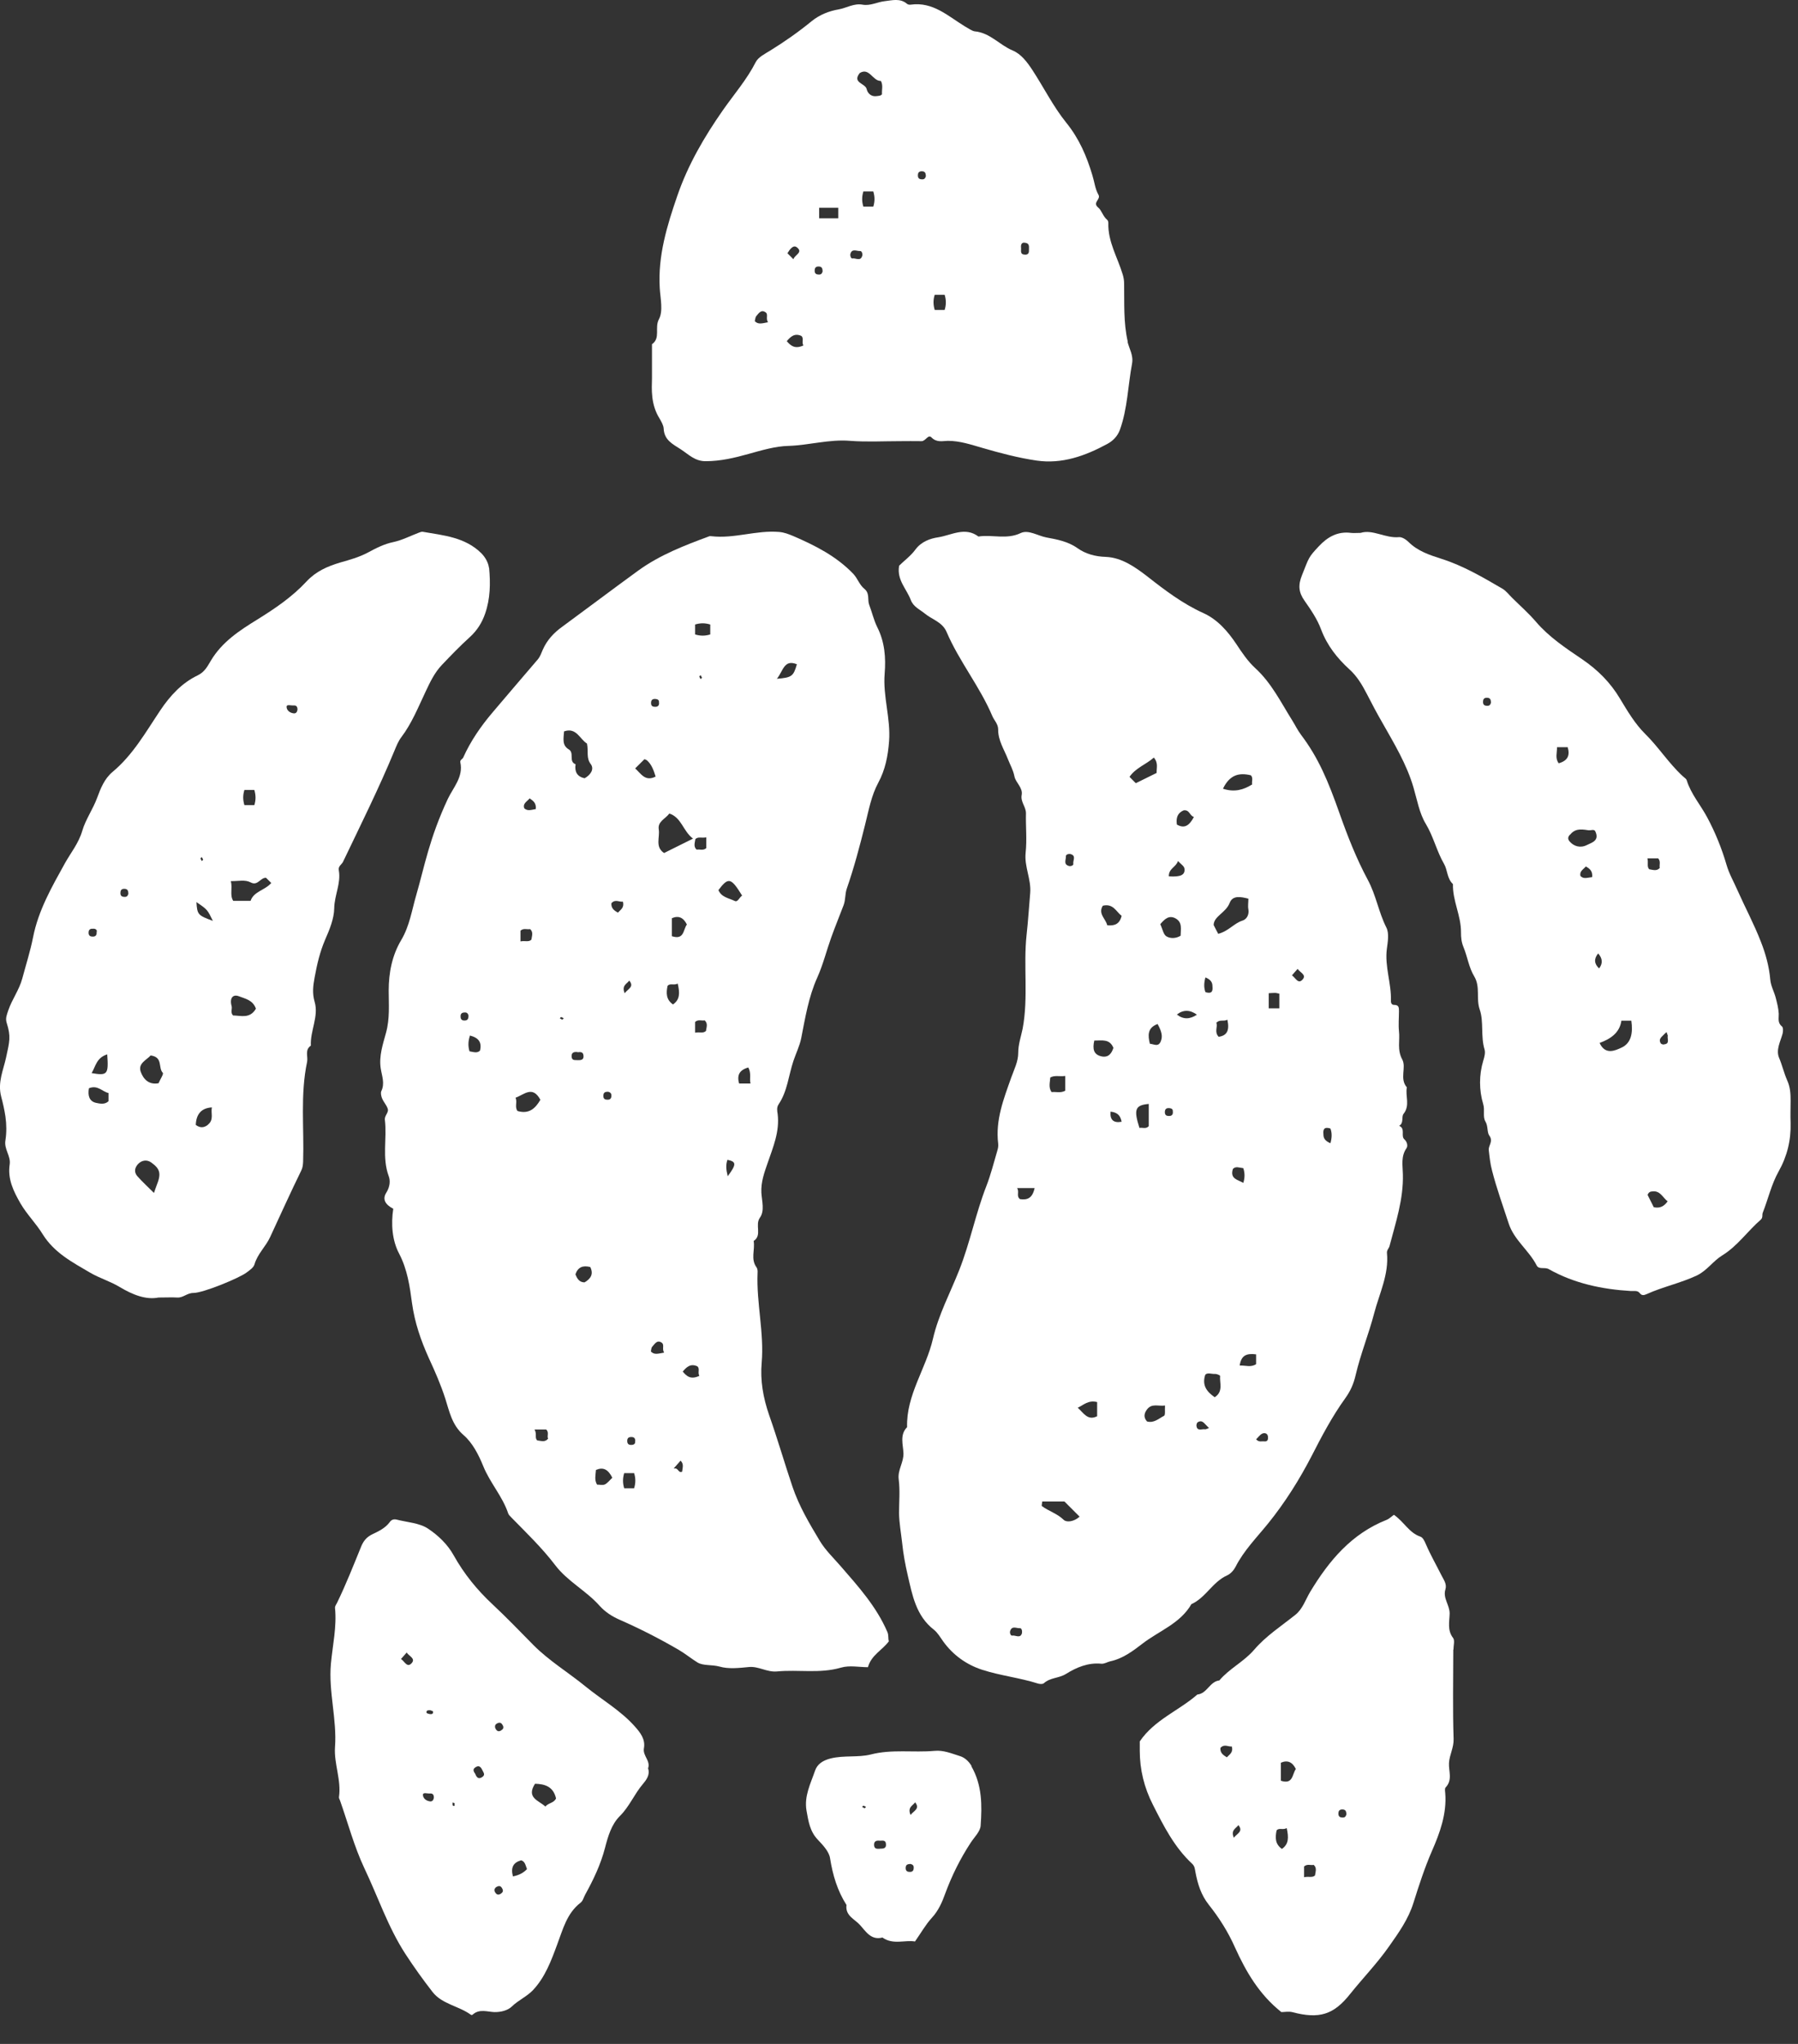 <?xml version="1.0" encoding="utf-8"?>
<svg xmlns="http://www.w3.org/2000/svg" fill="none" height="100%" overflow="visible" preserveAspectRatio="none" style="display: block;" viewBox="0 0 44 50" width="100%">
<rect x="0" y="0" width="44" height="50" fill="#333333" stroke="none"/>
<g id="Vector">
<path d="M21.757 40.142C21.603 40.363 21.325 40.478 21.24 40.784C21.023 40.784 20.788 40.733 20.579 40.795C20.058 40.946 19.536 40.838 19.015 40.888C18.767 40.911 18.566 40.757 18.327 40.78C18.087 40.803 17.829 40.834 17.605 40.768C17.419 40.718 17.207 40.753 17.068 40.668C16.917 40.575 16.762 40.448 16.608 40.359C16.144 40.088 15.658 39.841 15.167 39.625C14.974 39.54 14.812 39.435 14.676 39.285C14.348 38.914 13.888 38.686 13.587 38.288C13.266 37.867 12.888 37.504 12.521 37.129C12.49 37.094 12.447 37.06 12.436 37.021C12.297 36.604 11.992 36.276 11.826 35.866C11.713 35.588 11.563 35.294 11.343 35.105C11.057 34.858 10.995 34.518 10.898 34.217C10.786 33.869 10.643 33.544 10.493 33.22C10.3 32.791 10.149 32.358 10.083 31.88C10.029 31.474 9.971 31.053 9.763 30.659C9.597 30.342 9.566 29.94 9.624 29.57C9.431 29.469 9.349 29.338 9.454 29.175C9.546 29.029 9.554 28.878 9.512 28.77C9.346 28.318 9.473 27.854 9.419 27.398C9.403 27.283 9.527 27.217 9.485 27.113C9.454 27.028 9.388 26.958 9.353 26.877C9.33 26.823 9.311 26.742 9.33 26.695C9.423 26.506 9.346 26.321 9.318 26.143C9.268 25.834 9.373 25.537 9.446 25.266C9.543 24.915 9.512 24.575 9.512 24.231C9.512 23.791 9.597 23.369 9.817 22.999C10.025 22.651 10.079 22.261 10.188 21.89C10.389 21.198 10.504 20.515 10.96 19.541C11.092 19.263 11.343 19.004 11.265 18.649C11.254 18.587 11.316 18.572 11.335 18.533C11.517 18.127 11.768 17.764 12.057 17.424C12.424 16.995 12.787 16.563 13.158 16.134C13.22 16.061 13.251 15.968 13.282 15.895C13.39 15.651 13.556 15.477 13.765 15.327C14.387 14.871 15.001 14.407 15.623 13.955C16.152 13.573 16.755 13.341 17.361 13.117C17.377 13.113 17.392 13.117 17.407 13.117C17.968 13.183 18.505 12.966 19.065 13.013C19.196 13.024 19.3 13.067 19.412 13.113C19.949 13.345 20.463 13.604 20.877 14.033C20.988 14.149 21.031 14.307 21.151 14.403C21.29 14.515 21.224 14.67 21.27 14.794C21.34 14.975 21.383 15.172 21.468 15.342C21.653 15.709 21.68 16.092 21.649 16.478C21.603 17.038 21.8 17.575 21.757 18.135C21.73 18.491 21.665 18.827 21.495 19.143C21.321 19.464 21.259 19.823 21.17 20.175C21.039 20.7 20.9 21.226 20.722 21.739C20.676 21.875 20.695 22.006 20.645 22.141C20.544 22.407 20.436 22.67 20.34 22.937C20.224 23.261 20.142 23.597 20 23.914C19.787 24.385 19.706 24.895 19.606 25.401C19.567 25.591 19.478 25.768 19.416 25.954C19.297 26.309 19.27 26.695 19.053 27.016C19.003 27.093 19.018 27.174 19.03 27.248C19.084 27.68 18.918 28.063 18.783 28.457C18.702 28.689 18.62 28.917 18.632 29.175C18.644 29.38 18.717 29.62 18.597 29.786C18.466 29.971 18.659 30.215 18.443 30.358C18.481 30.574 18.362 30.802 18.516 31.006C18.539 31.041 18.543 31.095 18.539 31.142C18.509 31.876 18.702 32.598 18.64 33.332C18.601 33.769 18.675 34.19 18.821 34.614C19.026 35.194 19.196 35.785 19.393 36.368C19.555 36.847 19.806 37.268 20.061 37.693C20.201 37.925 20.394 38.107 20.571 38.311C21.004 38.81 21.448 39.3 21.715 39.922C21.75 40.003 21.73 40.077 21.75 40.146L21.757 40.142ZM16.253 20.866C16.492 20.747 16.701 20.642 16.959 20.515C16.712 20.329 16.681 20.001 16.38 19.901C16.28 20.036 16.09 20.094 16.121 20.291C16.152 20.484 16.025 20.716 16.249 20.866H16.253ZM14.364 18.189C14.19 18.085 14.105 17.784 13.803 17.892C13.792 18.066 13.749 18.232 13.919 18.332C14.062 18.417 13.908 18.63 14.085 18.695C14.058 18.877 14.12 18.997 14.306 19.039C14.452 18.958 14.549 18.815 14.456 18.691C14.34 18.537 14.406 18.39 14.364 18.185V18.189ZM12.617 26.854C12.664 26.962 12.59 27.078 12.664 27.178C12.95 27.263 13.104 27.109 13.224 26.904C13.031 26.545 12.826 26.78 12.614 26.854H12.617ZM18.161 21.909C17.887 21.465 17.825 21.453 17.581 21.774C17.655 21.952 17.84 21.971 17.983 22.041C18.056 22.075 18.095 21.948 18.161 21.909ZM16.809 22.616C16.728 22.45 16.608 22.388 16.442 22.462V22.902C16.747 23.002 16.716 22.74 16.809 22.616ZM15.542 18.796C15.688 18.927 15.789 19.128 16.044 18.997C15.998 18.85 15.951 18.707 15.835 18.602C15.816 18.587 15.793 18.579 15.77 18.572L15.542 18.799V18.796ZM14.986 36.152C14.881 35.943 14.761 35.882 14.584 35.959C14.576 36.082 14.541 36.202 14.611 36.318C14.676 36.318 14.75 36.337 14.8 36.314C14.866 36.283 14.912 36.218 14.982 36.152H14.986ZM19.011 16.605C19.378 16.575 19.416 16.544 19.501 16.25C19.184 16.119 19.165 16.42 19.011 16.605ZM14.082 31.173C14.124 31.281 14.178 31.37 14.306 31.37C14.456 31.281 14.53 31.169 14.445 30.995C14.267 30.949 14.143 30.995 14.082 31.173ZM16.585 24.061C16.488 24.111 16.403 24.045 16.337 24.115C16.299 24.289 16.299 24.455 16.469 24.571C16.639 24.455 16.639 24.293 16.585 24.061ZM15.275 36.036C15.237 36.164 15.237 36.283 15.275 36.407H15.518C15.557 36.279 15.557 36.16 15.518 36.036H15.275ZM17.381 15.277C17.253 15.238 17.137 15.238 17.01 15.277V15.52C17.137 15.559 17.253 15.559 17.381 15.52V15.277ZM18.315 26.112C18.084 26.178 18.033 26.309 18.087 26.506H18.366C18.335 26.379 18.393 26.263 18.311 26.112H18.315ZM11.501 25.332C11.451 25.483 11.455 25.598 11.489 25.718C11.586 25.734 11.679 25.772 11.748 25.699C11.791 25.506 11.725 25.39 11.501 25.332ZM17.114 33.657C17.068 33.572 17.133 33.486 17.068 33.425C16.901 33.347 16.801 33.44 16.708 33.552C16.801 33.664 16.901 33.757 17.114 33.657ZM17.01 25.262C17.125 25.239 17.207 25.285 17.276 25.22C17.288 25.131 17.33 25.038 17.245 24.961C17.172 24.976 17.087 24.93 17.01 25V25.262ZM12.737 23.029C12.853 23.006 12.934 23.053 13.004 22.987C13.015 22.898 13.058 22.805 12.973 22.728C12.899 22.744 12.815 22.697 12.737 22.767V23.029ZM17.284 20.484C17.168 20.507 17.087 20.461 17.017 20.526C17.006 20.615 16.963 20.708 17.048 20.785C17.122 20.77 17.207 20.816 17.284 20.747V20.484ZM13.081 34.97C13.147 35.086 13.077 35.171 13.147 35.236C13.236 35.244 13.332 35.291 13.413 35.194C13.379 35.128 13.444 35.043 13.367 34.97H13.081ZM16.253 33.089C16.191 32.992 16.272 32.895 16.187 32.841C16.075 32.772 16.021 32.88 15.963 32.942C15.936 32.969 15.936 33.023 15.928 33.062C16.017 33.151 16.106 33.112 16.253 33.089ZM13.112 19.792C13.127 19.638 13.042 19.588 12.961 19.53C12.896 19.611 12.787 19.653 12.83 19.773C12.907 19.846 12.996 19.812 13.112 19.792ZM17.809 28.774C18.026 28.48 18.022 28.418 17.802 28.372C17.759 28.492 17.767 28.608 17.809 28.774ZM14.962 22.095C14.951 22.218 15.032 22.276 15.121 22.326C15.186 22.253 15.283 22.207 15.244 22.056C15.155 22.072 15.059 21.99 14.966 22.091L14.962 22.095ZM14.136 25.737C14.047 25.726 13.977 25.745 13.989 25.857C14 25.946 14.07 25.931 14.132 25.934C14.221 25.938 14.294 25.927 14.278 25.815C14.267 25.726 14.197 25.734 14.136 25.741V25.737ZM16.492 35.924C16.604 35.897 16.593 36.044 16.693 36.001C16.701 35.905 16.743 35.816 16.654 35.731C16.616 35.777 16.573 35.824 16.488 35.92L16.492 35.924ZM15.546 35.256C15.55 35.163 15.492 35.148 15.426 35.155C15.376 35.159 15.349 35.19 15.349 35.248C15.349 35.337 15.403 35.352 15.468 35.345C15.519 35.341 15.553 35.31 15.542 35.256H15.546ZM15.287 24.297C15.364 24.192 15.53 24.142 15.399 23.988C15.341 24.069 15.206 24.107 15.287 24.297ZM11.466 24.845C11.451 24.795 11.431 24.764 11.37 24.768C11.281 24.768 11.265 24.822 11.273 24.888C11.277 24.938 11.308 24.965 11.366 24.965C11.455 24.965 11.462 24.911 11.466 24.845ZM16.125 17.189C16.137 17.131 16.098 17.104 16.052 17.1C15.986 17.092 15.932 17.108 15.932 17.196C15.932 17.258 15.959 17.285 16.009 17.289C16.075 17.297 16.133 17.281 16.129 17.189H16.125ZM14.885 26.707C14.819 26.707 14.765 26.715 14.765 26.808C14.765 26.869 14.792 26.896 14.842 26.9C14.908 26.908 14.962 26.892 14.962 26.804C14.962 26.742 14.935 26.723 14.885 26.707ZM17.18 16.578C17.168 16.559 17.157 16.536 17.145 16.517C17.133 16.528 17.114 16.54 17.114 16.547C17.118 16.571 17.133 16.59 17.145 16.613L17.18 16.578ZM13.761 24.945C13.761 24.945 13.784 24.922 13.796 24.911C13.773 24.899 13.753 24.884 13.73 24.88C13.722 24.88 13.711 24.899 13.699 24.911C13.718 24.922 13.742 24.934 13.761 24.945Z" fill="white"/>
<path d="M22.005 13.836C22.132 13.712 22.291 13.596 22.403 13.442C22.546 13.248 22.77 13.171 22.959 13.144C23.28 13.094 23.616 12.878 23.944 13.125C24.284 13.071 24.632 13.206 24.979 13.04C25.165 12.951 25.4 13.109 25.609 13.148C25.86 13.194 26.138 13.245 26.37 13.411C26.567 13.55 26.799 13.615 27.061 13.623C27.448 13.639 27.772 13.867 28.073 14.098C28.506 14.438 28.939 14.767 29.449 14.998C29.793 15.153 30.047 15.443 30.26 15.763C30.395 15.968 30.538 16.18 30.72 16.346C31.117 16.71 31.345 17.181 31.624 17.625C31.697 17.741 31.755 17.865 31.84 17.977C32.265 18.541 32.497 19.093 32.786 19.912C32.98 20.461 33.196 21.009 33.47 21.519C33.675 21.898 33.737 22.315 33.926 22.689C33.999 22.832 33.961 23.041 33.938 23.215C33.883 23.648 34.053 24.057 34.038 24.486C34.038 24.548 34.065 24.582 34.115 24.582C34.235 24.582 34.235 24.652 34.235 24.737C34.235 24.899 34.219 25.061 34.235 25.224C34.262 25.451 34.185 25.68 34.316 25.919C34.42 26.112 34.243 26.39 34.428 26.599C34.386 26.811 34.513 27.039 34.347 27.248C34.289 27.321 34.362 27.472 34.239 27.541C34.401 27.607 34.274 27.785 34.366 27.87C34.44 27.935 34.455 28.036 34.42 28.086C34.277 28.291 34.328 28.515 34.331 28.727C34.347 29.338 34.154 29.909 34.003 30.485C33.988 30.539 33.934 30.582 33.941 30.651C33.992 31.173 33.756 31.64 33.629 32.123C33.497 32.629 33.296 33.123 33.176 33.633C33.126 33.853 33.049 34.027 32.918 34.209C32.601 34.649 32.346 35.132 32.099 35.615C31.797 36.198 31.45 36.751 31.036 37.264C30.758 37.608 30.438 37.929 30.233 38.334C30.19 38.416 30.113 38.501 30.028 38.539C29.673 38.698 29.507 39.084 29.155 39.242C28.881 39.718 28.363 39.895 27.958 40.208C27.726 40.386 27.479 40.575 27.166 40.641C27.1 40.656 27.027 40.706 26.949 40.699C26.629 40.668 26.343 40.788 26.084 40.95C25.91 41.058 25.698 41.035 25.543 41.178C25.516 41.201 25.447 41.197 25.404 41.185C24.956 41.042 24.485 40.992 24.041 40.849C23.646 40.722 23.318 40.482 23.082 40.154C23.013 40.057 22.944 39.938 22.855 39.868C22.414 39.528 22.325 39.014 22.213 38.532C22.155 38.284 22.105 38.018 22.078 37.751C22.051 37.508 22.005 37.261 22.001 37.013C22.001 36.739 22.028 36.461 21.993 36.191C21.962 35.959 22.117 35.777 22.109 35.549C22.101 35.337 22.012 35.101 22.198 34.912C22.175 34.124 22.662 33.483 22.831 32.749C22.967 32.161 23.253 31.628 23.473 31.072C23.739 30.4 23.875 29.689 24.137 29.017C24.245 28.739 24.319 28.445 24.404 28.156C24.423 28.098 24.435 28.032 24.427 27.974C24.357 27.398 24.562 26.881 24.747 26.359C24.817 26.159 24.918 25.973 24.918 25.749C24.918 25.548 24.987 25.355 25.026 25.162C25.169 24.397 25.041 23.628 25.122 22.871C25.161 22.527 25.18 22.187 25.211 21.843C25.238 21.508 25.064 21.202 25.099 20.862C25.134 20.542 25.099 20.217 25.107 19.893C25.107 19.734 24.971 19.619 25.002 19.448C25.037 19.271 24.856 19.147 24.825 18.993C24.794 18.834 24.72 18.711 24.666 18.572C24.574 18.336 24.423 18.112 24.427 17.845C24.427 17.71 24.33 17.625 24.284 17.517C23.979 16.795 23.473 16.18 23.164 15.458C23.059 15.215 22.812 15.157 22.638 15.014C22.511 14.909 22.352 14.848 22.287 14.674C22.186 14.407 21.947 14.191 22.001 13.851L22.005 13.836ZM30.546 21.983C30.376 21.94 30.167 21.894 30.094 22.083C30.001 22.33 29.704 22.411 29.7 22.628C29.746 22.717 29.781 22.79 29.812 22.844C30.067 22.778 30.198 22.585 30.407 22.52C30.507 22.489 30.573 22.377 30.55 22.245C30.534 22.168 30.55 22.083 30.55 21.983H30.546ZM25.505 36.735C25.501 36.785 25.485 36.836 25.497 36.843C25.663 36.967 25.872 37.025 26.03 37.179C26.092 37.241 26.266 37.237 26.42 37.102C26.285 36.967 26.154 36.836 26.049 36.731H25.505V36.735ZM29.928 19.294C30.21 19.387 30.43 19.321 30.642 19.19C30.627 19.116 30.673 19.031 30.611 18.966C30.326 18.896 30.094 18.95 29.928 19.294ZM27.795 19.159C27.962 19.078 28.131 18.993 28.305 18.908C28.298 18.788 28.352 18.664 28.236 18.533C28.043 18.703 27.791 18.784 27.641 19.004C27.687 19.051 27.734 19.097 27.795 19.159ZM28.394 22.608C28.452 22.732 28.471 22.863 28.545 22.906C28.641 22.964 28.78 22.96 28.892 22.89C28.892 22.732 28.943 22.562 28.765 22.465C28.607 22.381 28.502 22.481 28.394 22.608ZM29.723 34.182C29.943 34.043 29.843 33.834 29.858 33.657C29.858 33.645 29.781 33.61 29.742 33.61C29.654 33.618 29.553 33.568 29.495 33.629C29.41 33.888 29.53 34.043 29.723 34.178V34.182ZM26.988 22.156C26.864 22.353 27.061 22.477 27.096 22.635C27.27 22.651 27.398 22.612 27.448 22.404C27.316 22.307 27.247 22.095 26.988 22.156ZM28.112 27.005C27.776 27.035 27.741 27.14 27.884 27.592C27.958 27.576 28.043 27.626 28.112 27.549V27.005ZM26.779 25.455C26.733 25.66 26.76 25.799 26.957 25.842C27.127 25.877 27.204 25.768 27.247 25.633C27.154 25.409 26.973 25.455 26.779 25.455ZM28.51 34.383C28.34 34.406 28.186 34.321 28.066 34.483C27.992 34.584 27.985 34.68 28.07 34.773C28.24 34.819 28.359 34.7 28.487 34.634C28.522 34.614 28.502 34.495 28.51 34.383ZM26.069 26.321C25.922 26.34 25.81 26.297 25.702 26.359C25.694 26.479 25.655 26.603 25.733 26.715C25.845 26.703 25.957 26.746 26.069 26.68V26.321ZM28.328 25.05C28.077 25.142 28.089 25.328 28.139 25.533C28.24 25.54 28.352 25.625 28.41 25.463C28.448 25.363 28.441 25.251 28.328 25.05ZM26.849 34.298C26.629 34.244 26.517 34.371 26.374 34.437C26.521 34.568 26.617 34.761 26.849 34.645V34.298ZM28.8 20.171C28.989 20.279 29.105 20.194 29.217 19.985C29.109 19.954 29.113 19.804 28.966 19.823C28.811 19.889 28.777 20.012 28.8 20.171ZM31.048 24.297V24.667H31.307V24.308C31.264 24.3 31.233 24.289 31.203 24.289C31.156 24.289 31.11 24.293 31.048 24.297ZM28.603 21.438C28.896 21.457 29.008 21.403 28.985 21.245C28.977 21.187 28.896 21.137 28.827 21.063C28.777 21.218 28.599 21.241 28.603 21.438ZM25.319 29.063H24.89C24.952 29.16 24.863 29.257 24.96 29.334C25.138 29.361 25.265 29.314 25.319 29.063ZM30.036 24.945C29.939 24.996 29.854 24.93 29.765 25.019C29.808 25.116 29.707 25.243 29.823 25.363C30.036 25.332 30.09 25.197 30.036 24.945ZM30.739 33.131C30.515 33.104 30.376 33.143 30.337 33.405C30.48 33.398 30.611 33.456 30.739 33.371V33.131ZM29.29 24.822C29.12 24.698 28.957 24.697 28.8 24.818C28.952 24.939 29.115 24.94 29.29 24.822ZM30.426 28.936C30.465 28.812 30.465 28.696 30.426 28.577C30.329 28.565 30.237 28.523 30.171 28.596C30.094 28.839 30.291 28.859 30.426 28.936ZM27.177 27.194C27.159 27.395 27.249 27.477 27.448 27.441C27.421 27.31 27.367 27.213 27.177 27.194ZM32.558 27.607C32.361 27.545 32.381 27.677 32.388 27.781C32.396 27.874 32.466 27.928 32.558 27.966C32.593 27.839 32.601 27.723 32.558 27.607ZM29.499 24.27C29.696 24.331 29.677 24.2 29.669 24.096C29.661 24.003 29.592 23.949 29.499 23.91C29.464 24.038 29.456 24.154 29.499 24.27ZM26.2 20.893C26.146 20.882 26.084 20.905 26.084 20.944C26.092 21.025 26.015 21.14 26.154 21.183C26.2 21.198 26.273 21.171 26.266 21.133C26.25 21.052 26.347 20.932 26.196 20.893H26.2ZM31.616 23.86C31.705 23.918 31.767 24.088 31.878 23.96C31.979 23.845 31.813 23.791 31.755 23.702C31.712 23.748 31.674 23.794 31.616 23.86ZM25.01 39.949C25.018 39.891 24.999 39.826 24.96 39.83C24.879 39.837 24.763 39.76 24.72 39.899C24.705 39.945 24.732 40.019 24.771 40.011C24.852 39.996 24.971 40.092 25.01 39.949ZM29.588 34.935C29.561 34.908 29.549 34.897 29.538 34.885C29.472 34.827 29.425 34.723 29.31 34.792C29.29 34.804 29.279 34.846 29.279 34.873C29.294 35.028 29.418 34.947 29.495 34.966C29.507 34.966 29.522 34.958 29.584 34.935H29.588ZM30.739 35.209C30.808 35.287 30.874 35.252 30.936 35.26C31.029 35.271 31.036 35.202 31.029 35.14C31.017 35.055 30.94 35.047 30.89 35.07C30.832 35.097 30.789 35.163 30.739 35.209ZM28.699 27.198C28.711 27.14 28.672 27.113 28.626 27.109C28.56 27.101 28.506 27.116 28.506 27.205C28.506 27.267 28.533 27.294 28.583 27.298C28.649 27.306 28.707 27.29 28.703 27.198H28.699Z" fill="white"/>
<path d="M11.965 13.89C11.953 13.774 11.88 13.635 11.779 13.534C11.382 13.14 10.856 13.098 10.346 13.009C10.319 13.005 10.284 13.017 10.257 13.028C10.049 13.106 9.844 13.214 9.628 13.26C9.4 13.307 9.199 13.411 9.006 13.515C8.79 13.631 8.55 13.697 8.334 13.758C8.009 13.855 7.735 13.975 7.503 14.222C7.152 14.601 6.731 14.886 6.294 15.157C5.861 15.424 5.433 15.702 5.158 16.165C5.085 16.285 5.015 16.436 4.838 16.521C4.451 16.706 4.162 17.019 3.922 17.378C3.567 17.907 3.254 18.468 2.752 18.885C2.555 19.051 2.462 19.287 2.381 19.507C2.277 19.793 2.095 20.044 2.014 20.322C1.925 20.627 1.736 20.855 1.589 21.117C1.268 21.697 0.94 22.265 0.809 22.929C0.743 23.265 0.635 23.601 0.546 23.934C0.469 24.22 0.295 24.444 0.202 24.718C0.167 24.826 0.129 24.907 0.163 25.019C0.272 25.363 0.233 25.479 0.148 25.873C0.082 26.178 -0.061 26.475 0.028 26.823C0.071 26.982 0.109 27.151 0.133 27.314C0.16 27.503 0.163 27.704 0.133 27.893C0.094 28.113 0.268 28.276 0.237 28.484C0.183 28.843 0.33 29.141 0.503 29.442C0.662 29.713 0.886 29.933 1.044 30.192C1.33 30.651 1.774 30.879 2.207 31.134C2.439 31.269 2.705 31.347 2.933 31.486C3.25 31.675 3.571 31.802 3.88 31.741C4.077 31.741 4.208 31.733 4.335 31.741C4.482 31.752 4.575 31.629 4.733 31.629C4.977 31.629 5.858 31.262 6.027 31.134C6.105 31.076 6.205 31.011 6.228 30.929C6.302 30.671 6.503 30.497 6.611 30.261C6.862 29.72 7.109 29.172 7.372 28.635C7.41 28.558 7.414 28.488 7.418 28.411C7.445 27.6 7.345 26.781 7.515 25.977C7.542 25.842 7.453 25.683 7.607 25.579C7.588 25.216 7.804 24.865 7.7 24.509C7.638 24.293 7.662 24.115 7.7 23.907C7.758 23.59 7.828 23.288 7.955 22.991C8.063 22.744 8.175 22.477 8.179 22.218C8.183 21.902 8.349 21.608 8.291 21.288C8.272 21.191 8.357 21.152 8.392 21.087C8.824 20.183 9.272 19.286 9.655 18.359C9.701 18.247 9.748 18.131 9.817 18.039C10.076 17.699 10.234 17.301 10.412 16.926C10.524 16.687 10.632 16.459 10.81 16.27C11.034 16.034 11.258 15.802 11.497 15.586C11.675 15.424 11.795 15.234 11.872 15.01C12 14.643 12.004 14.265 11.969 13.89H11.965ZM2.624 25.792C2.659 26.286 2.632 26.317 2.242 26.251C2.342 26.085 2.358 25.877 2.624 25.792ZM2.292 22.717C2.338 22.721 2.385 22.748 2.365 22.802C2.373 22.902 2.311 22.918 2.246 22.91C2.195 22.906 2.168 22.875 2.168 22.817C2.168 22.728 2.222 22.713 2.288 22.721L2.292 22.717ZM2.655 26.939C2.562 27.028 2.439 26.997 2.346 26.978C2.184 26.939 2.145 26.8 2.176 26.622C2.392 26.533 2.504 26.707 2.655 26.738V26.939ZM3.045 21.94C2.956 21.94 2.941 21.886 2.949 21.821C2.953 21.77 2.983 21.743 3.041 21.743C3.13 21.743 3.138 21.797 3.142 21.863C3.126 21.913 3.107 21.944 3.045 21.94ZM3.88 26.499C3.636 26.545 3.505 26.39 3.443 26.217C3.374 26.012 3.582 25.935 3.687 25.819C3.996 25.861 3.864 26.12 3.984 26.244C4.011 26.271 3.914 26.414 3.88 26.499ZM4.938 20.967C4.95 20.99 4.965 21.009 4.969 21.032C4.969 21.04 4.95 21.052 4.938 21.063C4.927 21.04 4.911 21.021 4.907 20.998C4.907 20.99 4.927 20.978 4.938 20.967ZM5.085 27.518C4.984 27.596 4.888 27.592 4.791 27.518C4.802 27.248 4.933 27.105 5.185 27.09C5.154 27.236 5.243 27.391 5.085 27.515V27.518ZM4.807 22.068C5.081 22.253 5.077 22.257 5.209 22.527C4.842 22.392 4.826 22.373 4.807 22.068ZM5.981 19.325H6.224C6.263 19.453 6.263 19.572 6.224 19.696H5.981C5.942 19.568 5.942 19.449 5.981 19.325ZM6.132 21.585C6.309 21.681 6.367 21.469 6.51 21.473L6.638 21.6C6.487 21.778 6.209 21.805 6.132 22.037H5.707C5.618 21.894 5.695 21.736 5.649 21.554C5.834 21.558 5.993 21.512 6.132 21.585ZM5.703 24.841C5.633 24.768 5.688 24.683 5.668 24.61C5.614 24.424 5.695 24.308 5.854 24.374C5.997 24.432 6.186 24.459 6.263 24.675C6.116 24.926 5.9 24.845 5.707 24.841H5.703ZM3.833 28.998C3.81 29.052 3.795 29.11 3.768 29.183C3.625 29.04 3.486 28.913 3.362 28.774C3.281 28.681 3.289 28.577 3.374 28.48C3.466 28.38 3.594 28.361 3.702 28.438C3.922 28.596 3.949 28.712 3.833 28.998ZM7.19 17.451C7.09 17.44 7.013 17.374 7.013 17.289C7.013 17.224 7.121 17.262 7.179 17.258C7.264 17.247 7.283 17.305 7.279 17.367C7.268 17.421 7.244 17.455 7.186 17.451H7.19Z" fill="white"/>
<path d="M35.568 40.355C35.568 40.258 35.606 40.131 35.56 40.069C35.413 39.88 35.471 39.671 35.475 39.474C35.479 39.266 35.305 39.096 35.371 38.883C35.413 38.748 35.328 38.644 35.274 38.535C35.147 38.281 35.004 38.033 34.892 37.771C34.857 37.69 34.818 37.608 34.756 37.589C34.482 37.496 34.362 37.23 34.111 37.056C34.042 37.106 33.995 37.153 33.941 37.176C33.076 37.516 32.524 38.176 32.06 38.945C31.948 39.134 31.875 39.366 31.697 39.505C31.353 39.779 30.982 40.019 30.693 40.355C30.442 40.649 30.086 40.815 29.839 41.108C29.603 41.135 29.541 41.429 29.302 41.452C28.846 41.85 28.251 42.07 27.892 42.599V42.827C27.892 43.288 27.999 43.729 28.213 44.148C28.475 44.666 28.738 45.188 29.174 45.593C29.24 45.655 29.24 45.724 29.256 45.806C29.31 46.088 29.391 46.354 29.58 46.594C29.835 46.914 30.055 47.262 30.221 47.637C30.492 48.235 30.816 48.792 31.357 49.221C31.43 49.221 31.531 49.201 31.62 49.221C32.288 49.398 32.639 49.286 33.045 48.772C33.358 48.382 33.71 48.019 33.995 47.61C34.227 47.281 34.467 46.945 34.59 46.547C34.725 46.118 34.861 45.697 35.042 45.28C35.232 44.848 35.409 44.369 35.367 43.862C35.363 43.816 35.351 43.751 35.378 43.724C35.552 43.542 35.448 43.326 35.459 43.129C35.471 42.924 35.579 42.754 35.572 42.538C35.548 41.811 35.564 41.081 35.564 40.355H35.568ZM30.024 42.989C29.935 42.935 29.854 42.881 29.866 42.758C29.962 42.653 30.059 42.735 30.144 42.723C30.186 42.874 30.086 42.916 30.02 42.993L30.024 42.989ZM30.194 44.956C30.113 44.767 30.248 44.728 30.306 44.647C30.434 44.805 30.268 44.855 30.194 44.956ZM31.372 45.23C31.203 45.114 31.203 44.952 31.241 44.774C31.307 44.705 31.392 44.774 31.488 44.72C31.539 44.952 31.539 45.114 31.369 45.23H31.372ZM31.345 43.561V43.121C31.512 43.047 31.631 43.109 31.712 43.275C31.62 43.399 31.647 43.662 31.345 43.561ZM32.18 45.879C32.11 45.941 32.029 45.895 31.913 45.922V45.659C31.991 45.589 32.072 45.636 32.149 45.62C32.234 45.697 32.191 45.79 32.18 45.879ZM32.852 44.461C32.763 44.461 32.748 44.407 32.755 44.342C32.759 44.291 32.79 44.264 32.848 44.264C32.937 44.264 32.945 44.318 32.949 44.384C32.933 44.434 32.914 44.465 32.852 44.461Z" fill="white"/>
<path d="M15.859 43.26C15.928 43.075 15.723 42.951 15.758 42.766C15.797 42.549 15.673 42.387 15.534 42.232C15.187 41.842 14.731 41.583 14.333 41.259C13.912 40.915 13.444 40.633 13.058 40.247C12.73 39.915 12.405 39.575 12.061 39.254C11.679 38.899 11.358 38.505 11.103 38.049C10.953 37.778 10.721 37.558 10.477 37.396C10.265 37.253 9.964 37.241 9.701 37.172C9.635 37.157 9.577 37.176 9.535 37.238C9.431 37.38 9.261 37.462 9.122 37.527C8.956 37.605 8.886 37.713 8.832 37.848C8.646 38.304 8.465 38.763 8.249 39.208C8.229 39.246 8.195 39.293 8.198 39.331C8.245 39.795 8.14 40.243 8.098 40.699C8.036 41.386 8.249 42.059 8.198 42.742C8.171 43.152 8.357 43.546 8.295 43.963C8.291 43.99 8.314 44.021 8.322 44.048C8.515 44.596 8.666 45.168 8.913 45.694C9.249 46.397 9.492 47.138 9.921 47.799C10.13 48.12 10.354 48.432 10.586 48.73C10.818 49.027 11.223 49.07 11.517 49.282C11.544 49.302 11.555 49.294 11.586 49.267C11.741 49.143 11.926 49.213 12.096 49.221C12.266 49.224 12.428 49.178 12.525 49.085C12.683 48.931 12.892 48.842 13.043 48.684C13.34 48.367 13.487 47.969 13.634 47.571C13.773 47.204 13.869 46.806 14.205 46.547C14.267 46.501 14.283 46.416 14.317 46.354C14.522 45.983 14.7 45.612 14.808 45.195C14.877 44.929 14.962 44.631 15.167 44.427C15.403 44.195 15.523 43.886 15.735 43.639C15.808 43.553 15.917 43.414 15.859 43.26ZM10.52 41.834C10.547 41.846 10.593 41.854 10.597 41.869C10.609 41.927 10.562 41.939 10.516 41.931C10.489 41.927 10.443 41.912 10.439 41.9C10.427 41.842 10.47 41.834 10.52 41.838V41.834ZM10.076 40.683C9.964 40.811 9.902 40.641 9.813 40.583C9.871 40.517 9.914 40.471 9.952 40.425C10.006 40.513 10.176 40.568 10.076 40.683ZM10.528 44.067C10.427 44.056 10.35 43.99 10.35 43.905C10.35 43.839 10.458 43.878 10.516 43.874C10.601 43.863 10.62 43.92 10.617 43.982C10.605 44.036 10.582 44.071 10.524 44.067H10.528ZM11.08 44.168C11.072 44.145 11.076 44.121 11.076 44.094C11.092 44.098 11.107 44.102 11.123 44.11C11.123 44.133 11.123 44.156 11.123 44.179C11.107 44.175 11.084 44.175 11.08 44.168ZM11.806 43.468C11.714 43.534 11.664 43.484 11.633 43.399C11.598 43.345 11.555 43.287 11.629 43.237C11.721 43.171 11.768 43.225 11.806 43.306C11.833 43.364 11.88 43.414 11.806 43.468ZM12.27 46.316C12.216 46.354 12.162 46.37 12.115 46.288C12.085 46.234 12.1 46.203 12.139 46.165C12.197 46.134 12.247 46.115 12.289 46.196C12.32 46.25 12.309 46.288 12.266 46.316H12.27ZM12.262 42.333C12.185 42.375 12.15 42.333 12.119 42.275C12.108 42.225 12.112 42.186 12.166 42.159C12.243 42.117 12.281 42.159 12.309 42.217C12.328 42.263 12.316 42.302 12.262 42.329V42.333ZM12.552 45.902C12.494 45.678 12.563 45.562 12.753 45.508C12.849 45.535 12.861 45.632 12.896 45.724C12.811 45.813 12.707 45.871 12.552 45.902ZM13.344 44.191C13.178 44.04 12.873 43.978 13.093 43.635C13.336 43.642 13.541 43.704 13.607 43.994C13.556 44.11 13.417 44.102 13.344 44.195V44.191Z" fill="white"/>
<path d="M27.598 8.358C27.49 7.887 27.517 7.415 27.509 6.94C27.509 6.863 27.498 6.794 27.475 6.716C27.351 6.299 27.108 5.913 27.123 5.453C27.123 5.426 27.112 5.387 27.088 5.372C26.992 5.291 26.957 5.144 26.876 5.078C26.721 4.951 26.949 4.881 26.88 4.762C26.799 4.623 26.783 4.449 26.733 4.29C26.594 3.823 26.409 3.39 26.092 3C25.771 2.602 25.539 2.131 25.257 1.702C25.134 1.517 24.987 1.32 24.782 1.235C24.462 1.103 24.23 0.802 23.855 0.767C23.797 0.763 23.697 0.694 23.616 0.648C23.202 0.396 22.831 0.037 22.287 0.114C22.26 0.118 22.221 0.114 22.198 0.095C22.028 -0.052 21.827 0.01 21.649 0.029C21.472 0.049 21.294 0.149 21.108 0.114C20.896 0.076 20.715 0.196 20.521 0.23C20.297 0.269 20.066 0.354 19.865 0.516C19.544 0.779 19.204 1.018 18.852 1.235C18.717 1.32 18.559 1.393 18.493 1.521C18.277 1.946 17.964 2.305 17.694 2.691C17.234 3.348 16.832 4.039 16.573 4.796C16.322 5.523 16.098 6.26 16.145 7.045C16.16 7.303 16.233 7.609 16.125 7.809C16.013 8.018 16.172 8.269 15.955 8.42V9.258C15.948 9.521 15.924 9.895 16.141 10.239C16.179 10.305 16.237 10.402 16.241 10.483C16.253 10.768 16.465 10.865 16.662 10.993C16.855 11.12 17.01 11.286 17.273 11.282C17.632 11.282 17.972 11.201 18.316 11.105C18.636 11.016 18.976 10.915 19.293 10.908C19.799 10.892 20.293 10.742 20.803 10.784C21.205 10.815 21.611 10.792 22.016 10.792C22.194 10.792 22.372 10.788 22.549 10.792C22.65 10.796 22.712 10.618 22.793 10.699C22.92 10.83 23.059 10.788 23.195 10.784C23.492 10.784 23.762 10.877 24.044 10.958C24.481 11.085 24.921 11.201 25.369 11.267C25.987 11.356 26.551 11.155 27.088 10.865C27.235 10.788 27.347 10.672 27.405 10.517C27.594 9.992 27.602 9.436 27.703 8.895C27.741 8.69 27.633 8.532 27.591 8.354L27.598 8.358ZM18.47 7.856C18.482 7.817 18.482 7.767 18.505 7.736C18.563 7.67 18.621 7.566 18.729 7.636C18.814 7.686 18.729 7.786 18.795 7.883C18.648 7.91 18.555 7.945 18.47 7.856ZM19.498 6.048C19.664 6.175 19.447 6.233 19.416 6.342C19.359 6.284 19.316 6.241 19.27 6.195C19.324 6.106 19.409 5.982 19.498 6.048ZM19.254 8.346C19.347 8.234 19.447 8.142 19.613 8.219C19.679 8.285 19.613 8.37 19.66 8.451C19.451 8.547 19.347 8.455 19.254 8.346ZM20.035 6.716C19.946 6.716 19.93 6.662 19.938 6.597C19.942 6.546 19.973 6.519 20.031 6.519C20.12 6.519 20.127 6.573 20.131 6.639C20.116 6.689 20.096 6.72 20.035 6.716ZM20.514 5.341H20.046V5.082H20.514V5.341ZM21.101 6.253C21.062 6.403 20.942 6.307 20.861 6.322C20.826 6.33 20.799 6.257 20.811 6.21C20.85 6.071 20.969 6.148 21.051 6.141C21.089 6.141 21.112 6.202 21.101 6.257V6.253ZM21.371 5.055H21.128C21.089 4.928 21.089 4.812 21.128 4.684H21.371C21.41 4.812 21.41 4.928 21.371 5.055ZM21.587 2.301C21.557 2.347 21.506 2.343 21.46 2.351C21.321 2.374 21.232 2.282 21.209 2.181C21.178 2.034 20.846 2.03 21.039 1.787C21.275 1.64 21.356 1.988 21.557 1.98C21.615 2.085 21.576 2.197 21.584 2.305L21.587 2.301ZM22.561 4.387C22.472 4.387 22.457 4.333 22.464 4.267C22.468 4.217 22.499 4.19 22.557 4.19C22.646 4.19 22.654 4.244 22.658 4.31C22.642 4.36 22.623 4.391 22.561 4.387ZM23.117 7.582H22.874C22.835 7.454 22.835 7.334 22.874 7.211H23.117C23.156 7.338 23.156 7.458 23.117 7.582ZM25.18 6.11C25.184 6.175 25.172 6.233 25.084 6.23C24.952 6.226 24.995 6.129 24.987 6.06C24.979 5.99 24.998 5.936 25.06 5.936C25.211 5.944 25.176 6.04 25.18 6.11Z" fill="white"/>
<path d="M43.819 26.923C43.819 26.753 43.811 26.595 43.734 26.425C43.657 26.251 43.614 26.058 43.537 25.877C43.456 25.683 43.568 25.483 43.622 25.289C43.637 25.231 43.641 25.135 43.606 25.108C43.494 25.019 43.533 24.903 43.529 24.799C43.521 24.66 43.487 24.532 43.452 24.397C43.413 24.254 43.336 24.123 43.321 23.96C43.294 23.648 43.209 23.335 43.093 23.041C42.926 22.608 42.706 22.199 42.517 21.774C42.428 21.569 42.316 21.38 42.251 21.156C42.135 20.758 41.976 20.364 41.779 19.997C41.617 19.692 41.381 19.425 41.277 19.089C41.266 19.047 41.211 19.02 41.177 18.985C40.837 18.672 40.59 18.278 40.261 17.954C40.014 17.71 39.828 17.397 39.647 17.096C39.411 16.698 39.102 16.389 38.716 16.126C38.318 15.856 37.909 15.586 37.588 15.211C37.41 15.002 37.202 14.821 37.008 14.628C36.927 14.55 36.858 14.454 36.765 14.4C36.286 14.121 35.807 13.839 35.274 13.67C34.984 13.577 34.698 13.484 34.471 13.26C34.409 13.198 34.308 13.133 34.235 13.14C33.899 13.171 33.594 12.943 33.296 13.036C33.192 13.036 33.126 13.044 33.06 13.036C32.736 12.994 32.489 13.133 32.273 13.364C32.014 13.639 32.033 13.643 31.863 14.068C31.763 14.315 31.778 14.489 31.925 14.697C32.079 14.917 32.238 15.149 32.33 15.4C32.477 15.79 32.721 16.099 33.022 16.374C33.207 16.54 33.331 16.748 33.447 16.972C33.57 17.212 33.698 17.455 33.833 17.687C34.119 18.193 34.424 18.695 34.59 19.263C34.679 19.564 34.733 19.893 34.892 20.155C35.081 20.468 35.158 20.824 35.34 21.137C35.425 21.284 35.409 21.492 35.556 21.627C35.544 22.033 35.757 22.4 35.753 22.809C35.753 22.929 35.761 23.041 35.815 23.172C35.911 23.404 35.946 23.671 36.078 23.887C36.232 24.146 36.116 24.428 36.213 24.702C36.313 24.992 36.232 25.351 36.329 25.672C36.352 25.749 36.329 25.849 36.298 25.946C36.193 26.298 36.193 26.665 36.298 27.016C36.34 27.159 36.282 27.317 36.348 27.43C36.421 27.549 36.386 27.692 36.444 27.777C36.553 27.924 36.417 28.02 36.433 28.14C36.452 28.306 36.468 28.469 36.514 28.639C36.626 29.079 36.781 29.5 36.92 29.929C37.051 30.334 37.414 30.585 37.603 30.953C37.661 31.068 37.8 30.987 37.905 31.049C38.527 31.397 39.206 31.54 39.913 31.582C39.991 31.586 40.072 31.559 40.134 31.64C40.18 31.698 40.234 31.686 40.3 31.656C40.694 31.478 41.123 31.389 41.52 31.204C41.772 31.084 41.918 30.852 42.142 30.713C42.517 30.485 42.764 30.118 43.089 29.836C43.147 29.786 43.116 29.716 43.139 29.662C43.27 29.33 43.348 28.975 43.525 28.658C43.734 28.287 43.831 27.893 43.819 27.468C43.811 27.29 43.819 27.113 43.819 26.935V26.923ZM36.39 17.266C36.302 17.266 36.286 17.212 36.294 17.146C36.298 17.096 36.329 17.069 36.386 17.069C36.475 17.069 36.483 17.123 36.487 17.189C36.471 17.239 36.452 17.27 36.39 17.266ZM38.144 18.672C38.051 18.549 38.106 18.417 38.102 18.278H38.364C38.422 18.475 38.372 18.607 38.144 18.672ZM38.419 20.422C38.534 20.279 38.658 20.275 38.87 20.31C38.932 20.318 39.002 20.279 39.036 20.329C39.152 20.565 38.955 20.611 38.84 20.669C38.677 20.754 38.515 20.704 38.415 20.588C38.364 20.53 38.364 20.48 38.415 20.422H38.419ZM38.677 21.43C38.646 21.314 38.747 21.268 38.809 21.195C38.898 21.249 38.979 21.303 38.963 21.457C38.843 21.469 38.755 21.511 38.677 21.43ZM39.11 23.323C39.218 23.447 39.226 23.569 39.133 23.69C39.01 23.577 39.002 23.454 39.11 23.323ZM39.67 25.633C39.531 25.695 39.284 25.819 39.145 25.513C39.407 25.417 39.635 25.27 39.678 24.969H39.921C39.964 25.266 39.921 25.525 39.67 25.633ZM40.578 20.998C40.647 21.075 40.601 21.156 40.617 21.233C40.539 21.318 40.447 21.276 40.358 21.264C40.296 21.195 40.342 21.113 40.315 20.998H40.578ZM40.47 29.531C40.419 29.43 40.365 29.322 40.319 29.23C40.346 29.164 40.385 29.148 40.435 29.145C40.632 29.121 40.69 29.299 40.81 29.388C40.725 29.508 40.62 29.566 40.47 29.531ZM40.717 25.552C40.69 25.552 40.651 25.541 40.64 25.521C40.574 25.409 40.678 25.359 40.732 25.293C40.744 25.282 40.756 25.274 40.783 25.247C40.802 25.309 40.813 25.324 40.813 25.336C40.794 25.413 40.875 25.537 40.717 25.548V25.552Z" fill="white"/>
<path d="M23.778 43.206C23.701 43.071 23.593 42.989 23.492 42.959C23.291 42.897 23.09 42.808 22.866 42.831C22.349 42.877 21.827 42.785 21.306 42.92C20.997 42.997 20.657 42.935 20.328 43.016C20.127 43.067 20 43.159 19.946 43.314C19.838 43.631 19.675 43.936 19.737 44.295C19.784 44.554 19.818 44.801 20.015 45.006C20.139 45.137 20.29 45.296 20.313 45.458C20.378 45.867 20.491 46.25 20.715 46.601C20.68 46.864 20.916 46.945 21.047 47.092C21.19 47.25 21.317 47.47 21.595 47.397C21.854 47.583 22.148 47.451 22.391 47.494C22.538 47.285 22.65 47.084 22.801 46.918C22.963 46.744 23.056 46.532 23.129 46.327C23.291 45.887 23.496 45.473 23.751 45.083C23.84 44.944 23.99 44.805 23.998 44.658C24.033 44.164 24.037 43.669 23.77 43.206H23.778ZM21.159 44.237C21.14 44.225 21.116 44.214 21.097 44.202C21.109 44.191 21.12 44.172 21.128 44.172C21.151 44.175 21.17 44.191 21.194 44.202L21.159 44.237ZM21.534 45.226C21.472 45.226 21.402 45.238 21.391 45.149C21.379 45.037 21.449 45.017 21.537 45.029C21.603 45.025 21.673 45.014 21.68 45.102C21.696 45.215 21.622 45.226 21.534 45.222V45.226ZM22.241 45.79C22.19 45.786 22.163 45.755 22.163 45.697C22.163 45.608 22.217 45.601 22.283 45.597C22.333 45.612 22.364 45.632 22.36 45.694C22.36 45.782 22.306 45.798 22.241 45.79ZM22.283 44.399C22.202 44.21 22.337 44.172 22.395 44.09C22.523 44.249 22.356 44.299 22.283 44.399Z" fill="white"/>
</g>
</svg>